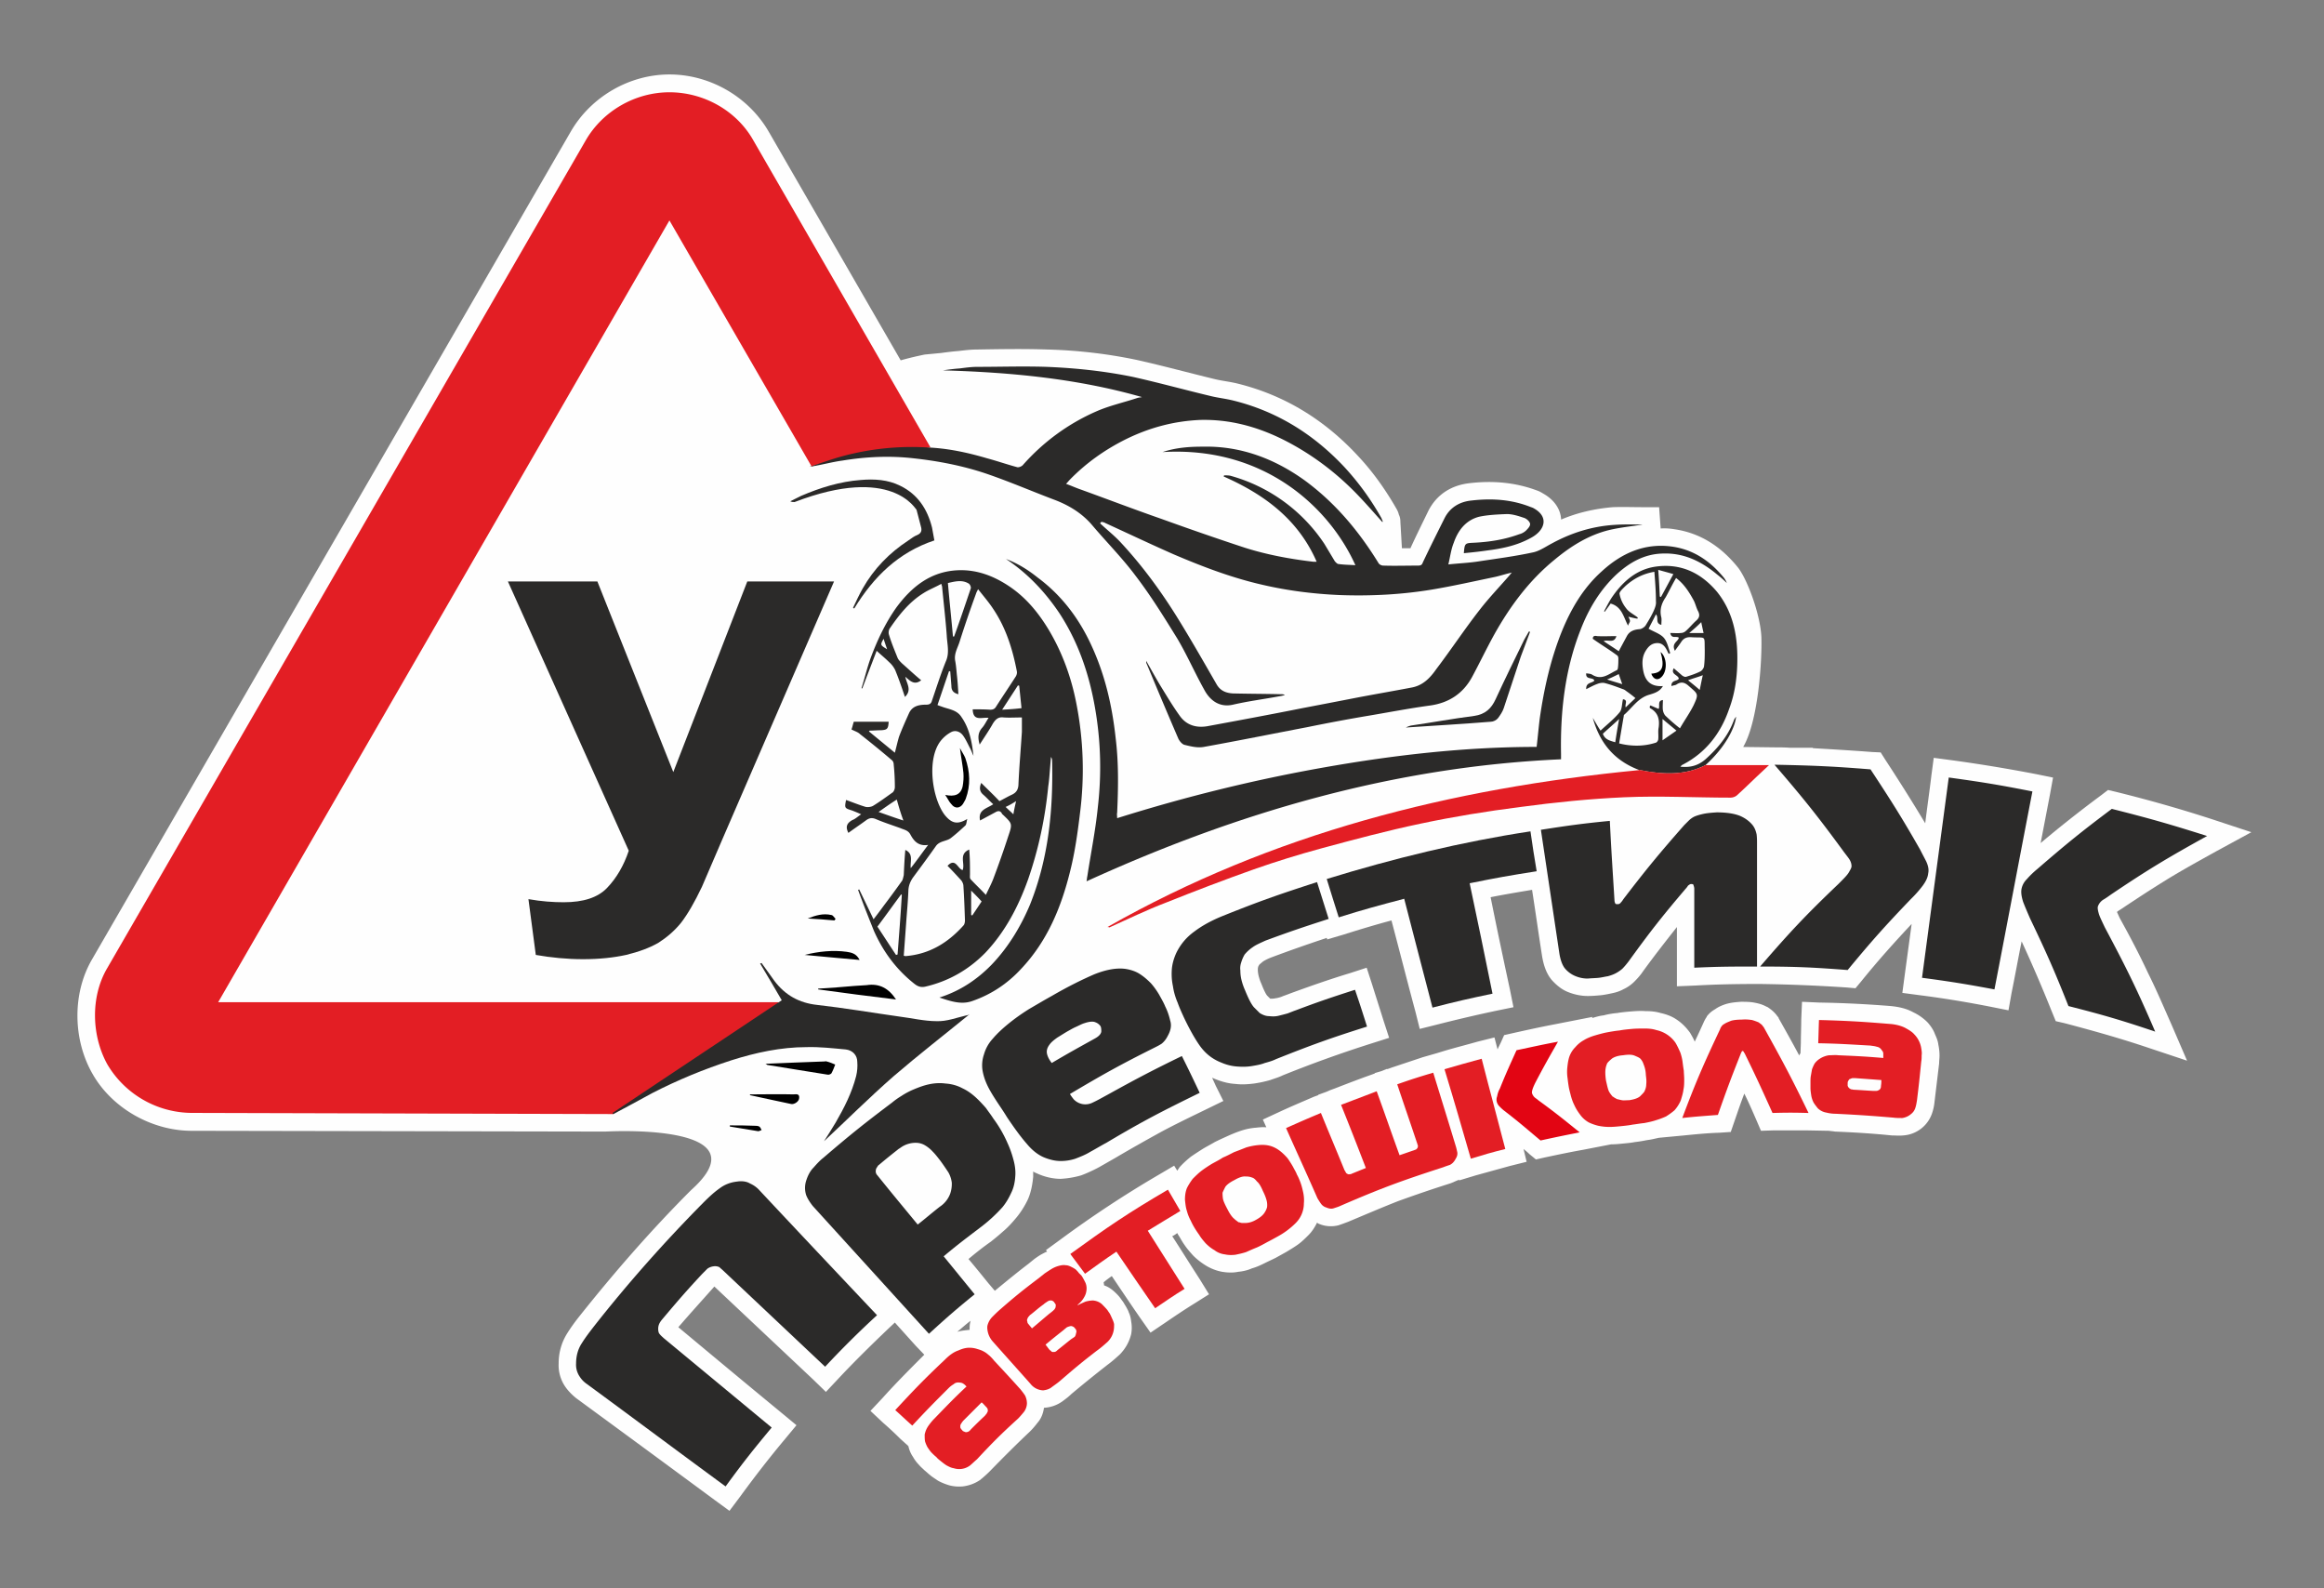 <svg xmlns="http://www.w3.org/2000/svg" width="60mm" height="41mm" viewBox="0 0 60 41" id="svg8"><rect x="0" y="0" width="60" height="41" fill="#808080" stroke="none"/><defs id="defs2"><style id="style4485">.fil0{fill:#fefefe}.fil2{fill:#2b2a29}.fil1{fill:#e31e24}.fil3{fill:#000}.fil4{fill:#2b2a29;fill-rule:nonzero}.fil5{fill:#e31e24}.fil5,.fil6{fill-rule:nonzero}.fil6{fill:#e20513}</style></defs><g id="layer1"><g id="layer1-7"><g id="g4628" clip-rule="evenodd" fill-rule="evenodd" image-rendering="optimizeQuality" shape-rendering="geometricPrecision" text-rendering="geometricPrecision"><g id="Слой_x0020_1"><path class="fil0" d="M26.953 36.34c-.02.14-.07.28-.17.39a2 2 0 0 1-.19.22c-.36.34-.7.68-1.04 1.03-.07.07-.15.14-.22.2h-.01v.01c-.14.1-.3.16-.47.18-.12.01-.24 0-.35-.03-.1-.03-.2-.07-.29-.12-.07-.05-.14-.09-.21-.15-.05-.04-.09-.08-.14-.12-.05-.05-.1-.09-.14-.14a.95.95 0 0 1-.15-.2.767.767 0 0 1-.12-.28c-.01 0-.01-.01-.01-.01l-.2-.18c-.14-.14-.29-.28-.44-.41l-.33-.31.31-.33c.35-.39.71-.75 1.08-1.12l-.22-.23-.54-.6-.15.14c-.45.43-.89.86-1.32 1.32l-.31.33-.33-.32-2.55-2.4c-.31.35-.62.69-.93 1.05.9.75 1.8 1.5 2.7 2.24l.35.29-.29.35c-.41.49-.79.98-1.17 1.5l-.27.36-.37-.27c-1.19-.88-2.39-1.76-3.59-2.64-.11-.09-.21-.19-.29-.31a.98.98 0 0 1-.16-.58c0-.28.07-.54.22-.78.1-.16.21-.31.33-.46.9-1.13 1.85-2.22 2.87-3.24 1.61-1.44-.91-1.57-2.22-1.51l-10.7-.02c-1.02-.01-2.04-.59-2.54-1.48-.5-.88-.52-2.06-.01-2.94L14.734 3.4c.52-.9 1.51-1.478 2.55-1.478 1.05 0 2.05.58 2.57 1.49l3.4 5.89s.23-.07.62-.15l.42-.04c.15-.02.3-.04.44-.05.17-.02.33-.04.5-.04.6-.01 1.2-.02 1.8 0 .78.02 1.56.11 2.32.27.67.15 1.33.33 1.99.49.2.05.41.07.61.12 1.21.3 2.23.93 3.08 1.84.4.42.74.9 1.03 1.41.02.04.04.08.05.13.03.06.04.12.04.18l.04.69h.22c.15-.33.31-.65.47-.98.22-.42.6-.65 1.06-.7.6-.07 1.18-.02 1.74.19.06.02.11.05.16.08.3.17.45.42.46.67.42-.18.87-.28 1.33-.32.26-.01.51 0 .78 0h.42l.04.55c.12-.01.24 0 .36.02.68.1 1.21.46 1.63.98.23.28.58 1.19.61 1.8.02.61-.08 2.18-.47 2.84l.82.01c.12 0 .25 0 .38.01h.61l-.02.01c.51.03 1.02.06 1.54.1l.22.01.12.19c.36.55.7 1.09 1.03 1.64.05-.41.11-.82.16-1.24l.06-.45.45.06c.74.1 1.46.22 2.19.36l.44.09-.08.44-.24 1.25c.51-.43 1.03-.84 1.57-1.24l.17-.13.21.05c.85.21 1.66.44 2.49.71l1 .33-.92.5c-.43.24-.87.48-1.29.74-.39.24-.77.49-1.16.75-.03.02-.07.04-.1.07.03.06.06.14.09.19.25.45.49.91.71 1.38.22.44.41.89.61 1.34l.4.928-.96-.32c-.74-.25-1.45-.45-2.21-.65l-.22-.05-.09-.22a37.7 37.7 0 0 0-.79-1.84c-.09.44-.17.89-.26 1.33l-.08.45-.45-.09c-.61-.12-1.21-.22-1.84-.3l-.45-.06.06-.45.18-1.33c-.45.48-.88.96-1.3 1.48l-.15.18-.23-.02c-.76-.05-1.48-.08-2.23-.09h-.09c-.53 0-1.05.01-1.58.04l-.48.02v-.47-1.06c-.3.38-.59.75-.88 1.15-.06.09-.14.18-.22.26a1 1 0 0 1-.29.2c-.09.05-.19.08-.29.1-.09.02-.19.04-.28.05-.11.01-.22.02-.34.02-.16 0-.32-.03-.48-.09-.17-.06-.31-.17-.44-.31-.15-.17-.22-.39-.26-.62-.09-.57-.17-1.15-.26-1.72-.36.06-.72.12-1.07.19.16.8.33 1.6.5 2.39l.09.45-.44.09c-.52.11-1.03.23-1.54.36l-.44.11-.11-.44c-.21-.78-.41-1.57-.62-2.36-.41.11-.81.23-1.22.36l-.44.13-.01-.04c-.48.16-.94.32-1.42.5-.08.03-.17.07-.24.12-.02.02-.06.05-.08.07-.01.02-.03.04-.03.06-.01.02-.01.05-.01.08 0 .05.01.1.02.15.02.07.04.14.07.2.03.08.1.25.15.31l.08.08h.01c.04 0 .08 0 .12-.01a.75.75 0 0 0 .16-.04c.07-.03.14-.05.21-.08.52-.19 1.03-.37 1.56-.53l.43-.14.14.43c.1.32.2.63.3.95l.14.43-.44.14c-.79.25-1.54.52-2.31.83-.1.05-.21.08-.32.12-.14.04-.28.07-.42.09-.16.02-.32.03-.48.01-.18-.01-.36-.06-.53-.13-.02-.01-.05-.02-.07-.03.03.07.06.13.09.2l.2.4-.41.2c-.41.2-.81.39-1.2.6-.4.22-.79.44-1.18.67l-.42.24c-.15.08-.3.15-.46.21-.17.05-.35.08-.53.09-.2 0-.41-.05-.59-.13-.04-.02-.08-.03-.12-.06v.14c-.02.21-.06.42-.15.61-.08.16-.18.32-.3.46-.1.12-.21.24-.33.34-.1.09-.21.18-.31.26-.2.14-.39.29-.58.45.17.2.34.41.51.62l.17.2c.28-.23.57-.47.86-.69l.16-.13c.07-.05.14-.1.22-.14.04-.02.07-.04.11-.05l-.03-.04.37-.27a28.276 28.276 0 0 1 2.55-1.68l.39-.23.08.13.06-.09c.09-.1.19-.19.29-.27.1-.07.21-.14.32-.21.1-.06.2-.11.3-.17.1-.05.21-.1.32-.15.11-.05.23-.1.35-.14.12-.04.25-.07.39-.08.09-.01.18-.02.27-.01l-.09-.2.41-.19c.3-.14.61-.27.91-.4l.11-.04v-.01l.22-.08.09-.04.11-.04c.31-.12.62-.24.93-.35l.11-.04v-.01l.17-.05.15-.06v.01l.11-.04.81-.27.35-.1.23-.07c.27-.08.55-.15.83-.23l.44-.11.08.31c.02-.05.05-.11.08-.17l.09-.2.22-.05c.36-.08.72-.16 1.09-.23l.97-.19-.01.03c.1-.03.2-.06.3-.07.11-.03.23-.05.35-.06.11-.02.23-.03.34-.04.13-.01.25-.02.38-.01.13 0 .27.01.4.05.14.03.28.08.4.16.14.09.26.21.36.35.04.07.09.15.12.23.08-.17.16-.34.24-.52.02-.04.04-.08.07-.12v-.01c.06-.08.13-.14.22-.19.08-.06.18-.1.27-.13.13-.04.26-.05.39-.06.13 0 .26 0 .39.03.1.02.19.05.28.1h.01c.09.06.17.12.24.21.01.01.02.03.03.04l.02.02.01.03c.18.32.36.64.53.96 0-.02.01-.03.02-.05.01 0 .01-.01.01-.01l.01-.27c0-.2.01-.4.01-.6l.02-.46.45.02c.62.01 1.22.04 1.84.09.2.02.4.06.58.16.13.06.26.15.37.26.08.09.15.19.19.3.04.09.08.18.09.28.02.09.03.19.03.28 0 .07-.01.13-.01.2l-.12 1c-.01.1-.03.19-.06.28a.847.847 0 0 1-.75.58c-.1.01-.2 0-.29 0-.49-.05-.97-.08-1.47-.1-.05-.01-.1-.01-.15-.02l-.54-.01h-.92l-.3.01-.12-.28c-.1-.23-.2-.46-.31-.68-.09.23-.17.47-.25.7l-.1.29-.3.02c-.31.01-.61.04-.91.07l-.64.06c-.1.02-.21.05-.31.06-.1.02-.21.04-.31.05-.1.02-.21.03-.32.04-.1.01-.2.02-.3.02l-.72.14c-.34.06-.67.13-1 .2l-.22.05-.17-.14c-.05-.05-.1-.09-.15-.13l.08.33-.44.11-.87.24-.43.13-.01-.02c-.02.02-.04.02-.06.03-.07.03-.13.06-.2.08-.44.14-.88.29-1.32.45-.43.17-.85.35-1.28.53-.08.03-.16.06-.25.09-.16.04-.33.03-.48-.03a.16.16 0 0 1-.07-.04c-.06.12-.13.23-.22.32s-.18.18-.28.25c-.1.07-.2.13-.3.19l-.27.15c-.1.05-.19.09-.29.14-.1.05-.21.1-.32.13-.11.05-.24.08-.36.09-.14.03-.28.02-.41 0-.16-.03-.31-.09-.45-.18-.11-.07-.21-.15-.3-.24-.08-.09-.16-.18-.22-.27-.05-.07-.09-.14-.13-.21-.02-.03-.04-.06-.06-.1-.04.03-.08.06-.13.08.24.37.47.74.71 1.11l.24.39-.38.24c-.26.16-.51.33-.76.5l-.37.25-.26-.37c-.25-.36-.49-.72-.74-1.09-.07.05-.14.1-.21.16 0 .02.01.05.01.08.09.03.17.08.24.14.08.07.15.14.21.23.03.04.06.08.08.12.04.06.07.12.1.18v.01c.04.08.06.16.07.25.02.11.02.22 0 .33-.05.2-.15.38-.3.53-.1.09-.2.18-.31.26-.32.25-.63.5-.94.76-.07.07-.14.12-.22.18a.9.9 0 0 1-.48.17zm-1.92-2.01c0-.07 0-.14.02-.21 0-.01 0-.02.01-.03-.12.09-.23.19-.35.29.1-.03.2-.04.3-.05h.02z" id="path4490" fill="#fefefe"/><g id="_717593808"><g id="g4496"><path class="fil1" d="M20.103 25.87H5.633l11.65-20.18 3.67 6.35c.95-.3 2.08-.3 3.07-.49l-4.57-7.92c-.43-.77-1.28-1.248-2.17-1.248-.88 0-1.72.48-2.16 1.24L2.763 25c-.43.74-.4 1.74.01 2.478a2.55 2.55 0 0 0 2.16 1.25l10.9.03c.78-.61 4.16-1.95 4.27-2.89z" id="path4492" fill="#e31e24"/><path class="fil2" d="M13.113 15.01h2.31l1.96 4.92 1.91-4.92h2.24l-2.89 6.67-.52 1.21c-.19.4-.37.71-.54.93-.17.21-.37.38-.59.52-.23.13-.5.23-.83.31-.32.07-.69.11-1.11.11-.41 0-.82-.04-1.22-.11l-.19-1.44c.34.06.64.08.91.08.51 0 .88-.12 1.12-.37.24-.25.43-.57.56-.96z" id="path4494" fill="#2b2a29"/></g><path class="fil2" d="M41.663 13.55c-.58.04-1.11.21-1.62.49-.15.08-.31.19-.47.22-.46.1-.93.16-1.39.23-.25.04-.51.05-.79.08.05-.21.07-.39.14-.56.11-.32.31-.58.65-.67.23-.05.48-.06.72-.07.15 0 .3.05.45.1.06.02.14.09.15.15.01.06-.06.13-.11.18a.4.4 0 0 1-.17.09c-.38.14-.77.2-1.17.22-.23.01-.24.01-.26.27.2-.02.4-.04.6-.07.4-.05.78-.13 1.14-.33.35-.19.46-.53.08-.75-.03-.02-.06-.03-.09-.04-.5-.2-1.01-.23-1.53-.17-.31.03-.56.18-.7.46-.19.38-.38.76-.56 1.14-.02.06-.05.08-.12.08-.3 0-.6.01-.9 0-.05 0-.1-.03-.12-.06-.51-.83-1.12-1.56-1.91-2.14-.78-.56-1.65-.89-2.62-.87-.34 0-.69.02-1.05.14 2.68-.16 4.34 1.49 4.98 2.92-.15-.01-.29-.01-.43-.03-.04 0-.07-.04-.1-.07l-.27-.45a4.28 4.28 0 0 0-2.43-1.76c-.05-.01-.11-.01-.16-.01 0 .01-.01.02-.01.03 1.04.46 1.92 1.1 2.4 2.2h-.09c-.6-.07-1.19-.18-1.76-.36-.73-.24-1.45-.49-2.17-.75-.69-.24-1.37-.5-2.06-.75-.12-.04-.25-.1-.39-.15.04-.04.07-.08.1-.11.42-.43.9-.77 1.44-1.04.61-.3 1.24-.47 1.92-.5.76-.02 1.46.17 2.13.5.76.38 1.43.89 2.01 1.51.19.2.38.42.57.63 0-.02.01-.03 0-.04-.01-.02-.02-.05-.03-.07-.27-.48-.59-.92-.96-1.32-.79-.84-1.73-1.43-2.86-1.71-.2-.05-.4-.07-.6-.12-.67-.16-1.32-.34-1.99-.49-.73-.15-1.48-.23-2.23-.26-.6-.02-1.19 0-1.79 0-.15 0-.3.02-.45.04-.15.01-.29.03-.44.05 1.74.05 3.46.21 5.14.69-.04.01-.07.01-.11.02-.36.12-.73.2-1.07.35-.73.32-1.37.79-1.9 1.39-.03.03-.1.06-.14.05-.26-.07-.52-.16-.78-.23-.51-.15-1.02-.26-1.55-.28a6.85 6.85 0 0 0-2.16.22c-.3.08-.59.19-.88.28.29-.04.56-.12.85-.16.61-.1 1.22-.13 1.84-.06.64.07 1.26.19 1.86.39.59.2 1.17.45 1.75.67.38.14.72.34.99.65.38.45.79.86 1.14 1.33.39.51.73 1.06 1.07 1.61.25.42.45.88.69 1.31.15.29.4.48.75.4.39-.09.78-.14 1.16-.21.06-.01.12-.02.18-.04-.04-.02-.07-.02-.1-.02-.41-.01-.82-.01-1.24-.02-.17-.01-.32-.06-.42-.23-.34-.59-.67-1.17-1.03-1.75-.43-.69-.91-1.34-1.46-1.93-.16-.17-.35-.32-.52-.48.01-.02.02-.03.04-.04.03.01.06.01.09.03.59.27 1.18.55 1.77.81.75.32 1.51.61 2.31.79.65.15 1.3.23 1.96.26.8.03 1.6-.01 2.39-.14.54-.09 1.07-.21 1.6-.32.15-.03.29-.08.47-.12-.04.04-.05.06-.06.07-.26.3-.53.58-.77.89-.39.5-.74 1.03-1.12 1.53-.16.23-.35.43-.65.48-.47.09-.94.17-1.41.26-.46.09-.93.18-1.4.27-.8.16-1.61.31-2.42.46-.3.06-.57-.01-.75-.27-.18-.25-.34-.52-.5-.78-.12-.2-.23-.4-.36-.63 0 .05 0 .06.01.07.27.65.54 1.29.82 1.94.03.06.1.15.17.16.16.04.33.08.49.05.89-.16 1.78-.34 2.67-.51.54-.11 1.07-.21 1.61-.3.53-.09 1.05-.19 1.57-.26.48-.07.84-.31 1.07-.73.2-.37.38-.75.58-1.11.41-.73.9-1.39 1.55-1.92.42-.35.88-.64 1.42-.77.3-.07.62-.1.86-.14-.2 0-.48-.01-.75.01z" id="path4498" fill="#2b2a29"/><path class="fil2" d="M23.363 17.99c-.08-.24-.16-.47-.25-.69a.652.652 0 0 0-.16-.21c-.09-.09-.2-.18-.32-.29-.13.34-.25.65-.37.97-.01 0-.02 0-.02-.01.08-.25.14-.51.23-.76.17-.46.38-.91.67-1.32.4-.54.89-.93 1.59-.96.49-.02.93.15 1.33.42.43.29.75.68 1.02 1.13.35.59.58 1.23.71 1.91.18.93.21 1.87.09 2.81-.06.5-.13 1-.25 1.48-.23.94-.59 1.82-1.27 2.54-.35.38-.77.66-1.26.83-.28.1-.55.01-.85-.09.54-.17.98-.47 1.35-.85.43-.45.75-.98.99-1.55.48-1.2.6-2.45.57-3.72a.16.16 0 0 0-.03-.09l-.03.37c-.01.13-.02.26-.04.39-.08.82-.25 1.62-.52 2.4-.25.7-.59 1.35-1.1 1.89-.43.44-.95.74-1.56.88-.1.02-.18 0-.27-.07-.47-.37-.81-.83-1.05-1.37-.14-.35-.28-.7-.41-1.06.01 0 .02-.01.03-.01l.37.77c.1-.13.19-.25.27-.36.16-.21.32-.43.47-.64.02-.04.03-.1.04-.14.01-.22.02-.43.04-.65.22.1.12.3.14.47.16-.2.29-.39.45-.6-.25.04-.37-.1-.46-.27-.06-.11-.16-.12-.25-.16-.22-.08-.44-.15-.65-.24-.1-.04-.17-.02-.25.04-.15.11-.3.21-.45.32-.08-.16-.04-.25.1-.33.08-.03.14-.09.23-.15a4.18 4.18 0 0 0-.24-.1c-.19-.06-.19-.06-.15-.27.17.06.34.13.51.18.06.01.14 0 .19-.03.18-.11.34-.23.51-.35a.21.21 0 0 0 .05-.13c0-.2-.01-.39-.03-.59 0-.04-.02-.09-.05-.11-.27-.23-.54-.45-.82-.67-.05-.05-.12-.07-.22-.12.02-.05.04-.14.06-.2h.9c-.01.19-.04.21-.2.22-.1 0-.19.01-.29.01l-.02.02.67.55c.04-.15.07-.29.11-.42.08-.21.17-.41.26-.61.09-.18.26-.21.44-.21.09 0 .13-.03.15-.11.12-.35.23-.7.37-1.04.08-.21.02-.42.01-.63-.03-.42-.08-.84-.12-1.26 0-.02-.01-.03-.02-.08-.16.09-.32.15-.46.24-.37.23-.63.56-.87.91-.03.04-.04.12-.02.17.06.2.14.39.22.59.02.05.07.1.11.14.17.15.33.3.5.44-.18.14-.29.01-.41-.09.03.17.18.34-.01.52zm1.61 3.15c-.02.07-.02.14-.05.17-.12.11-.24.22-.37.32-.11.09-.29.07-.39.21-.19.27-.39.54-.59.81-.07.1-.11.2-.12.32-.01.29-.04.59-.06.88l-.06.82c.03.01.04.01.05.01.62-.05 1.1-.35 1.5-.8.02-.03.03-.08.03-.12-.01-.3-.02-.59-.04-.89 0-.05-.03-.12-.07-.16-.11-.12-.22-.24-.34-.36.21-.22.26.08.39.11.07-.17-.11-.41.17-.53.02.22.02.43.02.64 0 .05-.01.1.02.13.12.13.25.25.39.4.07-.15.14-.28.19-.41.14-.37.27-.74.39-1.11.11-.32.1-.32-.14-.55-.01-.01-.03-.02-.03-.04-.05-.07-.1-.06-.17-.02l-.39.21c-.06-.28.18-.31.34-.42-.09-.08-.17-.17-.25-.24-.11-.09-.11-.19-.06-.31.16.16.32.31.47.47.12-.06.22-.12.33-.17.1-.05.15-.12.16-.24.02-.46.06-.92.09-1.38v-.37c-.17 0-.32.01-.47 0-.14-.02-.21.05-.28.16-.1.18-.22.35-.34.54-.05-.17-.05-.31.07-.44.06-.07.1-.16.16-.25-.18-.02-.4.1-.41-.22.15 0 .3 0 .45.01.08 0 .12-.02.16-.09.16-.25.33-.5.49-.75.03-.04.05-.1.04-.15-.11-.57-.28-1.12-.61-1.61-.11-.17-.25-.33-.39-.51-.04.07-.05.1-.06.13-.15.41-.29.82-.42 1.23-.05.16-.15.31-.11.5.02.11.03.23.04.34.02.17.03.33.04.51-.12-.03-.18-.09-.18-.21l-.03-.38c-.01 0-.02 0-.03-.01-.1.29-.2.59-.3.88.05.02.08.03.11.04.18.07.39.08.51.27.21.3.27.65.31 1-.03-.06-.05-.12-.08-.18-.06-.11-.11-.23-.18-.33-.08-.12-.21-.16-.32-.1a.87.87 0 0 0-.3.27c-.33.5-.17 1.47.14 1.87.18.22.33.25.58.1zm-2.32 2.78c.16.24.32.49.48.73.01 0 .03-.01.04-.01.04-.52.08-1.03.11-1.54-.01-.01-.01-.01-.02-.01-.2.27-.4.55-.61.83zm1.95-7.49h.03c.15-.41.29-.83.43-1.24.01-.04-.02-.11-.06-.13-.17-.1-.35-.05-.53-.01.04.47.09.93.13 1.38zm1.27 1.89c.19-.01.34-.02.5-.04l-.06-.58c-.01 0-.02 0-.03-.01l-.41.63zm-3.19 2.64c.23.08.42.15.64.22-.07-.19-.12-.36-.17-.54-.16.1-.3.2-.47.32zm2.39 2.03v.63c.01 0 .02.01.03.01l.24-.36c-.09-.1-.18-.19-.27-.28zm1.09-1.97c.02-.12.04-.21.07-.34-.11.07-.18.11-.27.15.07.07.13.12.2.19zm-3.35-4.53c-.09.16-.09.16.09.27-.03-.09-.06-.17-.09-.27z" id="path4500" fill="#2b2a29"/><path class="fil2" d="M44.032 19.75c-.04 0 .04 0 0 0 .51-.46.76-.96.79-1.25-.03.04-.05.07-.06.1-.15.4-.41.71-.72.99-.19.17-.4.23-.66.2l.04-.04c.61-.31 1-.81 1.22-1.45.14-.37.2-.77.21-1.16.02-.68-.09-1.32-.52-1.86-.42-.5-.95-.75-1.61-.65-.5.08-.85.41-1.12.81-.07.11-.13.23-.19.34.01 0 .01.01.02.01.05-.07.11-.15.15-.21.29.08.33.34.45.57.02-.06.05-.09.05-.12 0-.04-.03-.08-.04-.11.08.02.16.04.23.05.01-.01.01-.02.01-.03-.1-.08-.23-.14-.3-.24a.837.837 0 0 1-.17-.37c-.01-.05.09-.14.15-.2.21-.19.45-.32.75-.37.02.26.04.51.04.76.01.08-.02.16-.05.23-.06.14-.14.27-.22.4-.03.04-.09.08-.14.09-.15.01-.27.05-.34.18l-.21.39c-.13-.09-.26-.17-.39-.26.11-.05.27.07.33-.13-.18 0-.34.01-.5 0-.09-.02-.11.02-.11.07.21.15.43.28.63.43.02.01.03.05.03.08 0 .07 0 .15-.01.23 0 .02-.01.06-.03.07-.2.09-.38.27-.63.12-.04-.03-.1-.03-.16-.04-.02.18.18.09.21.19-.06.07-.22.04-.21.22.12-.06.21-.11.3-.14.05-.02.12-.03.17-.02.16.04.32.1.48.16.04.01.07.04.1.06.07.05.15.11.22.17-.07.07-.16.15-.25.24-.03-.08.07-.19-.07-.21-.03.11-.02.26-.09.34-.14.17-.32.31-.49.47-.08-.12-.14-.23-.2-.33.17.62.53 1.09 1.18 1.34.63.13 1.2.15 1.73-.12zm-2.54-2.21c.12-.05.2-.09.3-.14.03.09.06.17.09.26-.13-.04-.24-.07-.39-.12zm2.39.27c-.1-.09-.19-.16-.3-.25.13-.05.25-.08.38-.13-.03.13-.05.24-.08.38zm.1-1.47h-.37c.12-.1.21-.18.31-.28.02.1.04.19.06.28zm-.78-1.52c-.12.22-.22.41-.32.59-.01 0-.02-.01-.03-.01-.01-.21-.02-.43-.04-.69.14.04.26.07.39.11zm-1.82 4.12c.13-.12.27-.24.42-.38-.04.22-.07.4-.1.6-.14-.04-.27-.07-.32-.22zm1.44-.64l-.21-.09c-.01.01-.02.02-.02.04 0 .01 0 .02.01.03.2.11.25.28.22.5-.02.1 0 .2-.01.3 0 .03-.03.08-.06.09-.31.1-.63.1-.95.02.04-.24.08-.48.12-.71 0-.01 0-.02.01-.03.21-.18.36-.44.66-.52.13-.04.26-.08.34-.22-.3.02-.46-.12-.51-.41-.03-.17-.03-.34.06-.49.07-.12.16-.21.31-.21.14 0 .21.11.26.22l.03.06c.01-.01.03-.02.04-.02-.05-.14-.08-.3-.17-.4-.09-.1-.25-.15-.39-.23.05-.1.12-.23.19-.37.08.08-.03.23.14.27 0-.07.01-.13 0-.19-.05-.19 0-.36.11-.52.09-.16.17-.33.27-.5.2.15.33.35.45.57.05.09.07.2.12.29.05.1.03.17-.05.24-.09.08-.17.18-.26.26-.04.04-.09.06-.14.06-.08.01-.17 0-.27 0 .03.16.15.07.22.12-.01.1-.2.14-.1.34.06-.09.12-.16.17-.24.07-.1.16-.12.27-.11.37.02.32-.06.33.33 0 .14 0 .28-.02.43-.01.04-.05.1-.09.12-.12.06-.24.1-.37.14-.03.01-.07-.01-.1-.03l-.22-.19c-.09.16.12.17.13.27-.04.07-.2.03-.19.19.05-.02.1-.02.13-.04.12-.08.21-.06.32.04.24.21.26.2.12.5-.1.2-.23.38-.35.59a4.51 4.51 0 0 1-.38-.33.3.3 0 0 1-.06-.14c-.01-.08 0-.17 0-.26-.15.02-.07.15-.11.23zm.1.26c.13.11.23.19.36.3l-.36.25v-.55z" id="path4502" fill="#2b2a29"/><path class="fil1" d="M44.032 19.75c-.53.27-1.1.25-1.73.12.01 0 .01 0 .01.01-4.85.47-9.46 1.63-13.72 4.05.04 0 .05.01.05.01.49-.22.96-.45 1.46-.64.75-.3 1.51-.59 2.27-.86.57-.2 1.15-.38 1.74-.54.85-.23 1.71-.46 2.57-.64.85-.18 1.71-.32 2.58-.43.89-.12 1.78-.21 2.68-.25.91-.04 1.83.01 2.74.01.05 0 .11-.02.15-.05.18-.16.35-.33.52-.49.1-.09.2-.19.32-.3h-1.64z" id="path4504" fill="#e31e24"/><path class="fil2" d="M44.332 14.83c.09.07.17.14.25.22a.54.54 0 0 0-.07-.13c-.35-.43-.78-.73-1.34-.81-.71-.1-1.31.17-1.82.64-.47.42-.79.96-1.03 1.55-.29.72-.46 1.48-.57 2.25-.03.24-.05.48-.08.73-1.85 0-3.68.21-5.49.53-1.81.32-3.59.76-5.34 1.31 0-.06-.01-.1 0-.14.03-.65.04-1.3-.04-1.94-.09-.82-.27-1.61-.62-2.37-.32-.7-.77-1.3-1.39-1.76-.25-.2-.52-.37-.82-.48.56.37 1.01.85 1.38 1.4.49.75.77 1.58.92 2.45.15.86.17 1.72.07 2.57-.06.59-.18 1.18-.27 1.77-.01.04-.01.08-.02.13 3.9-1.78 7.94-2.96 12.25-3.15v-.14c-.02-1.09.1-2.17.5-3.19.21-.55.51-1.05.94-1.45.33-.3.7-.51 1.15-.53.56-.03 1.02.19 1.44.54z" id="path4506" fill="#2b2a29"/><path class="fil2" d="M15.813 28.73c1.46-.97 2.91-1.94 4.37-2.91-.17-.29-.36-.62-.56-.95.02 0 .03-.01.04-.01.11.15.22.31.33.46.28.37.64.57 1.1.62.71.08 1.41.2 2.12.3.32.04.65.12.97.12.26.01.51-.09.77-.15.03 0 .06-.02.08-.03-.65.53-1.32 1.05-1.96 1.6-.63.55-1.23 1.15-1.8 1.68.08-.12.19-.3.3-.48.22-.38.42-.77.53-1.2.03-.12.04-.25.03-.37 0-.17-.12-.3-.3-.32-.33-.03-.67-.07-1.01-.06-.66 0-1.31.14-1.94.34-.71.23-1.39.51-2.05.85-.33.18-.66.36-1 .54-.01-.01-.01-.02-.02-.03z" id="path4508" fill="#2b2a29"/><path class="fil2" d="M24.123 13.95c-.93.31-1.57.94-2.07 1.76-.01-.01-.02-.02-.03-.02.08-.17.16-.34.25-.5.29-.51.69-.92 1.18-1.24.07-.05.15-.11.23-.14.09-.04.12-.1.1-.19l-.12-.46c-.02 0-.62-1.17-3.15-.2-.04 0-.07 0-.11-.02.09-.04.19-.1.28-.14.49-.21 1-.37 1.54-.41.35-.03.7-.01 1.02.15.45.22.7.6.82 1.08l.06.33z" id="path4510" fill="#2b2a29"/><path class="fil2" d="M39.503 16.31c-.08.22-.16.43-.24.64-.15.44-.29.89-.44 1.33-.03.09-.09.18-.15.26-.04.05-.12.09-.18.09-.73.06-1.46.1-2.2.15.04-.02.09-.04.13-.05.55-.08 1.09-.18 1.64-.25.28-.04.44-.19.55-.43.24-.52.49-1.03.74-1.54l.12-.21c.01 0 .02.01.03.01z" id="path4512" fill="#2b2a29"/><path class="fil3" d="M23.133 25.8c-.68-.08-1.35-.17-2.01-.26v-.02c.31-.02.63-.04.94-.07.11-.01.21-.01.31-.02.33-.05.57.08.76.37z" id="path4514"/><path class="fil3" d="M19.763 27.46l.72-.03.8-.03c.02 0 .05-.01.06 0 .08.02.15.05.22.08-.03.08-.06.16-.1.23-.02.02-.07.04-.1.03-.52-.08-1.04-.17-1.55-.25-.01 0-.02-.02-.05-.03z" id="path4516"/><path class="fil3" d="M19.363 28.25c.37 0 .75-.01 1.12 0 .06 0 .16-.03.15.09 0 .09-.12.17-.2.16-.36-.08-.72-.15-1.07-.23v-.02z" id="path4518"/><path class="fil3" d="M20.773 24.65c.36-.09.73-.13 1.09-.08.13.02.25.05.33.21-.49-.04-.96-.09-1.42-.13z" id="path4520"/><path class="fil3" d="M21.543 23.76c-.23-.02-.46-.04-.69-.05.2-.08.4-.14.61-.09.04 0 .07.06.11.1-.01.01-.02.03-.03.04z" id="path4522"/><path class="fil3" d="M18.843 29.05c.21 0 .42 0 .64.01.04 0 .08 0 .12.02.03.02.04.06.06.09-.03.01-.06.03-.09.03-.25-.04-.49-.08-.73-.12v-.03z" id="path4524"/><path class="fil3" d="M24.783 19.31c.05.1.11.18.14.26.12.35.14.7.01 1.05-.02.05-.05.09-.07.13-.08.12-.21.13-.3.01-.06-.06-.09-.14-.16-.24.24.05.4 0 .45-.22.02-.11.03-.23.02-.35-.02-.2-.06-.4-.09-.64z" id="path4526"/><path class="fil3" d="M42.632 17.39c.29-.02.35-.17.24-.56.17.14.18.5.02.65-.1.1-.21.05-.26-.09z" id="path4528"/><g id="g4546"><g id="g4544" fill="#2b2a29" fill-rule="nonzero"><path class="fil4" d="M17.153 33.99c-.04.05-.08.09-.11.14a.31.31 0 0 0-.05.17c0 .06.01.11.04.14.03.04.07.07.1.1l2.79 2.31c-.49.59-.73.89-1.19 1.52-1.2-.88-2.39-1.77-3.59-2.65a.656.656 0 0 1-.18-.19.54.54 0 0 1-.09-.33c0-.2.05-.38.15-.53.1-.16.21-.3.31-.43.88-1.12 1.83-2.19 2.83-3.2.14-.14.28-.27.41-.36.13-.1.28-.16.46-.18.13-.02.25 0 .33.05.09.04.16.09.22.15 1.02 1.09 2.04 2.17 3.06 3.25a24 24 0 0 0-1.34 1.33l-2.63-2.48c-.03-.03-.07-.06-.1-.09a.26.26 0 0 0-.16-.02.34.34 0 0 0-.15.06l-.13.13c-.4.43-.6.66-.98 1.11z" id="path4530"/><path class="fil4" d="M25.163 33.41c-.48.39-.72.6-1.18 1.02l-3-3.3c-.07-.09-.13-.18-.17-.28a.613.613 0 0 1 .01-.4c.04-.12.1-.23.18-.31.08-.09.16-.18.25-.25.7-.6 1.05-.88 1.78-1.43.06-.05.14-.11.24-.17.09-.06.2-.12.32-.17.12-.05.25-.1.39-.13s.28-.04.43-.02c.15.01.3.05.43.12.13.06.24.14.34.23.1.09.19.19.27.28.07.1.14.19.19.27a3.2 3.2 0 0 1 .37.64c.06.13.11.27.15.42.04.14.06.29.05.42-.01.17-.04.31-.11.45-.06.13-.13.25-.22.36a3.964 3.964 0 0 1-.58.53c-.38.29-.57.43-.94.74.32.39.48.59.8.98zm-.9-2.26a.69.69 0 0 0 .27-.34.78.78 0 0 0 .04-.28.718.718 0 0 0-.09-.27c-.06-.09-.12-.18-.2-.29-.07-.09-.13-.17-.2-.24a.87.87 0 0 0-.21-.17.456.456 0 0 0-.22-.06.665.665 0 0 0-.38.11c-.04.03-.08.05-.1.07-.19.15-.29.23-.48.39-.02.01-.03.03-.05.06-.02.03-.03.05-.03.07-.01.05 0 .1.04.14.41.51.62.76 1.04 1.27.23-.18.34-.28.57-.46z" id="path4532"/><path class="fil4" d="M28.563 29.5c-.15.08-.28.16-.41.23-.13.08-.26.13-.39.18-.12.04-.25.06-.38.06s-.27-.03-.42-.09c-.15-.06-.31-.18-.45-.35-.15-.17-.32-.4-.52-.7-.09-.15-.19-.29-.28-.43-.09-.14-.17-.27-.23-.4s-.1-.26-.12-.39a.87.87 0 0 1 .04-.39c.04-.14.11-.28.23-.41.11-.13.25-.26.41-.39.16-.13.33-.25.52-.37.19-.11.39-.23.59-.34.43-.25.8-.43 1.1-.56.3-.12.57-.17.8-.14.13.02.26.06.37.13.11.07.2.15.29.24.08.09.15.19.21.29.06.11.12.21.16.31.06.12.1.24.13.37.04.13.01.26-.07.4-.04.08-.09.14-.15.19-.06.04-.12.07-.2.11-.88.44-1.31.68-2.17 1.19.03.05.06.09.1.14a.414.414 0 0 0 .49.08c.13-.06.25-.13.38-.2.76-.42 1.14-.62 1.92-1 .19.38.28.57.46.95-.98.48-1.47.73-2.41 1.29zm-.3-2.69c.11-.06.16-.12.17-.18 0-.05 0-.1-.02-.14a.268.268 0 0 0-.13-.1c-.06-.03-.16-.02-.28.02-.07.02-.14.06-.23.1-.09.04-.15.08-.19.1-.09.05-.18.11-.28.17-.1.07-.17.13-.21.19-.06.08-.08.16-.06.24.02.08.06.15.12.23.44-.26.66-.38 1.11-.63z" id="path4534"/><path class="fil4" d="M32.943 27.34c-.08.04-.18.07-.29.1-.1.04-.22.06-.34.08-.12.02-.25.02-.38.01s-.26-.04-.4-.1c-.23-.09-.41-.23-.56-.44-.14-.2-.27-.44-.4-.71-.06-.13-.12-.26-.17-.4-.06-.14-.1-.28-.12-.42-.03-.14-.04-.28-.03-.43.01-.14.05-.29.12-.44.11-.22.26-.4.47-.55.2-.15.44-.28.71-.39.97-.39 1.46-.56 2.45-.88l.3.95c-.65.21-.98.32-1.63.56-.13.06-.25.11-.33.17-.09.06-.16.13-.21.19a.95.95 0 0 0-.09.21c-.02.06-.03.13-.02.2 0 .09.01.17.03.25.02.08.05.17.09.26.09.22.16.36.23.44l.15.15c.08.05.16.08.24.08.09.01.17.01.25-.01.08-.02.16-.04.23-.06.08-.03.15-.06.21-.08.61-.23.91-.33 1.53-.53.13.38.19.57.31.95-.95.3-1.42.47-2.35.84z" id="path4536"/><path class="fil4" d="M36.983 26.01c-.29-1.12-.44-1.68-.73-2.81-.68.18-1.02.27-1.69.48-.12-.39-.19-.59-.31-.99 1.72-.53 3.48-.96 5.26-1.23.06.41.09.62.16 1.03-.7.11-1.04.17-1.73.31.24 1.14.36 1.71.59 2.85-.62.13-.93.2-1.55.36z" id="path4538"/><path class="fil4" d="M43.742 24.98v-2.04c0-.03-.01-.06-.02-.09 0-.02-.02-.03-.06-.03-.03 0-.05.02-.08.04a.55.55 0 0 1-.07.09c-.62.73-.91 1.1-1.46 1.86-.06.08-.12.15-.17.2a.94.94 0 0 1-.18.12c-.06.03-.12.05-.19.07-.07.01-.15.03-.23.04-.09.01-.19.01-.29.02-.11 0-.21-.02-.31-.06-.1-.04-.19-.1-.27-.19-.07-.08-.12-.21-.15-.38l-.48-3.21c.71-.11 1.06-.16 1.78-.23.04.82.07 1.23.12 2.05 0 .03.01.06.02.08.01.02.03.02.07.02.03 0 .06-.02.08-.05.03-.03.04-.05.06-.08.59-.77.91-1.16 1.57-1.91l.11-.11c.04-.04.09-.08.15-.11.07-.03.14-.05.23-.07.09-.02.2-.03.35-.04.25 0 .45.03.6.09.14.06.24.14.31.22.07.08.1.17.12.26.01.09.01.16.01.21v3.2c-.65 0-.97 0-1.62.03z" id="path4540"/><path class="fil4" d="M47.462 22.82c.14-.14.23-.23.27-.3.04-.07.07-.12.07-.16 0-.06-.02-.13-.07-.2s-.1-.13-.15-.2c-.66-.9-1.02-1.35-1.77-2.22.99.02 1.49.04 2.48.12.54.82.8 1.23 1.28 2.07.05.1.11.21.16.31.05.11.07.21.05.3-.01.11-.06.21-.14.32a3 3 0 0 1-.31.35c-.68.71-1.01 1.08-1.63 1.83-.91-.07-1.36-.09-2.26-.09.76-.88 1.16-1.31 2.02-2.13zm2.85-2.75c.87.12 1.3.19 2.16.36-.33 1.7-.65 3.41-.98 5.11-.75-.14-1.12-.2-1.87-.3l.69-5.17zm3.09 5.9c-.36-.91-.56-1.36-.99-2.26-.07-.16-.13-.3-.18-.43-.04-.13-.06-.24-.04-.34.02-.09.06-.17.14-.25.07-.08.16-.17.27-.26.74-.64 1.12-.95 1.92-1.55.99.25 1.48.39 2.46.7-1.03.57-1.53.87-2.48 1.51-.07.05-.14.1-.21.14a.34.34 0 0 0-.13.17c-.01.04 0 .1.02.17.02.08.08.2.16.37.57 1.07.83 1.6 1.3 2.69-.89-.3-1.34-.43-2.24-.66z" id="path4542"/></g></g><g id="g4572"><g id="g4570"><g id="g4568" fill-rule="nonzero"><path class="fil5" d="M49.602 27.06c.01.06.02.12.01.18 0 .06 0 .11-.01.16-.04.4-.06.6-.11 1-.01.06-.02.13-.04.19-.02.07-.06.13-.13.18-.06.05-.14.08-.21.09-.08 0-.16 0-.23-.01-.6-.05-.89-.07-1.49-.1-.08 0-.16-.01-.24-.03a.42.42 0 0 1-.22-.11c-.04-.05-.08-.1-.11-.15a.636.636 0 0 1-.06-.18c-.01-.07-.02-.13-.02-.19v-.16c0-.05 0-.11.01-.16l.03-.17c.02-.05.04-.1.07-.15a.49.49 0 0 1 .13-.12.59.59 0 0 1 .24-.09c.08 0 .16-.01.24 0 .46.02.69.03 1.16.07v-.04-.07c0-.03-.01-.06-.04-.09a.176.176 0 0 0-.13-.09c-.06-.02-.11-.02-.16-.03-.54-.03-.81-.05-1.35-.06.01-.24.01-.36.02-.6.72.02 1.08.04 1.81.1.17.01.31.05.41.1.11.06.19.11.24.17a.657.657 0 0 1 .18.36zm-1.04.97c.01-.06.01-.09.01-.15l-.68-.05h-.07c-.03.01-.05.02-.08.03-.01.02-.02.03-.03.05-.01.02-.01.04-.01.07v.05c.01.02.02.04.03.05.02.02.04.03.06.04.03 0 .05.01.07.01.2.01.3.02.5.03h.08c.02 0 .05-.01.06-.02.03-.01.04-.03.05-.05.01-.02.01-.04.01-.06z" id="path4548" fill="#e31e24"/><path class="fil5" d="M46.692 28.73c-.38-.01-.56-.01-.93 0-.28-.62-.42-.93-.72-1.54 0 0-.01-.01-.02-.03-.01-.02-.02-.03-.03-.03-.01 0-.03.01-.03.03-.01.02-.02.03-.02.04-.25.63-.37.95-.59 1.58-.37.03-.56.04-.92.08.35-.93.55-1.39.98-2.3 0-.01.01-.03.03-.06a.19.19 0 0 1 .08-.07c.04-.03.1-.05.17-.08.07-.02.16-.03.27-.03.11-.01.2 0 .27.01.07.02.12.04.17.06.04.03.07.05.09.07.02.03.03.04.04.05.49.88.73 1.33 1.16 2.22z" id="path4550" fill="#e31e24"/><path class="fil5" d="M43.482 27.86c0 .09 0 .18-.02.27-.01.09-.04.18-.07.28-.04.09-.09.17-.16.25-.07.06-.14.11-.22.16-.09.04-.17.07-.27.1-.09.03-.19.05-.29.07-.11.01-.21.03-.3.04-.1.02-.2.03-.3.04-.1.01-.2.02-.3.02-.1 0-.19-.01-.29-.03-.08-.02-.17-.05-.25-.09a.703.703 0 0 1-.22-.2c-.06-.08-.11-.16-.15-.25-.04-.08-.07-.17-.09-.25-.02-.08-.04-.15-.05-.21-.01-.06-.02-.13-.03-.22a1.11 1.11 0 0 1-.01-.26c.01-.1.02-.19.05-.29.03-.09.08-.18.16-.26.06-.07.13-.13.22-.18.08-.05.18-.09.28-.12.1-.03.21-.06.31-.08.11-.02.22-.04.33-.05.1-.02.21-.03.32-.04.11-.01.22-.01.33-.01.11 0 .21.01.3.04a.808.808 0 0 1 .49.32c.05.08.09.17.13.26.03.09.05.17.06.26.01.08.02.15.03.21 0 .06.01.14.01.22zm-.98.13c.01-.08 0-.16-.01-.24a.783.783 0 0 0-.06-.28.37.37 0 0 0-.08-.14c-.03-.03-.08-.05-.15-.08-.07-.03-.17-.03-.3-.01-.14.01-.24.05-.29.09-.06.05-.1.09-.12.12-.01.03-.03.07-.04.14-.01.06-.01.16.01.3.03.13.05.23.08.29.03.05.06.09.08.11 0 .01.02.02.04.03.02.02.05.03.08.05.04.01.08.02.13.03.05.01.12 0 .19 0 .13-.02.22-.05.28-.1.05-.05.09-.09.11-.12.03-.06.05-.12.05-.19z" id="path4552" fill="#e31e24"/><path class="fil6" d="M40.783 29.23c-.4.08-.6.12-1.01.21-.37-.31-.55-.47-.94-.77a.996.996 0 0 1-.11-.1.258.258 0 0 1-.08-.13.23.23 0 0 1 .01-.14.6.6 0 0 1 .07-.2c.16-.4.25-.59.43-.99.43-.09.64-.14 1.07-.22-.24.42-.36.63-.58 1.05-.07.14-.1.23-.09.28.01.03.03.07.06.1s.07.05.1.08c.44.32.65.49 1.07.83z" id="path4554" fill="#e20513"/><path class="fil5" d="M38.253 27.33c.24.94.37 1.4.61 2.33-.36.09-.53.14-.89.25-.27-.93-.4-1.39-.68-2.31.39-.11.58-.17.96-.27z" id="path4556" fill="#e31e24"/><path class="fil5" d="M37.623 29.74c.01.05 0 .11-.04.17-.04.08-.09.13-.15.16-.06.02-.12.04-.17.06-1.08.35-1.6.54-2.64.99-.06.03-.13.05-.19.07-.06.02-.12.01-.19-.02a.255.255 0 0 1-.14-.1c-.03-.04-.06-.09-.09-.14-.32-.73-.49-1.09-.81-1.81.36-.16.54-.24.9-.39.24.59.37.89.61 1.48.01.01.02.03.03.05.01.02.02.03.04.04.02.01.04.02.06.01.02 0 .04 0 .05-.01l.37-.15c-.25-.65-.38-.98-.64-1.63l.92-.35c.24.66.35.99.59 1.65.15-.05.23-.08.38-.13.02-.01.03-.01.05-.02.01-.01.03-.03.04-.05 0-.02.01-.04 0-.06-.01-.02-.01-.04-.02-.06-.2-.6-.31-.91-.51-1.51.37-.13.56-.19.93-.3.23.75.35 1.13.58 1.89.02.06.03.12.04.16z" id="path4558" fill="#e31e24"/><path class="fil5" d="M33.643 30.77c.02.09.03.19.02.29a.717.717 0 0 1-.21.51 2 2 0 0 1-.47.35c-.09.05-.18.1-.26.14-.09.05-.18.1-.27.14-.1.04-.19.08-.28.12-.09.03-.18.05-.28.07-.09.01-.18.01-.27-.01a.536.536 0 0 1-.27-.11c-.09-.05-.16-.11-.23-.18-.06-.07-.12-.14-.16-.21-.05-.07-.09-.13-.12-.18-.03-.05-.07-.12-.1-.19a1.09 1.09 0 0 1-.1-.25c-.03-.09-.04-.19-.05-.29 0-.1.01-.2.05-.3.04-.08.09-.16.15-.24.07-.07.14-.14.23-.21.08-.06.17-.12.27-.18.09-.05.19-.1.28-.16.1-.04.19-.09.29-.14.11-.04.21-.08.31-.12.1-.03.2-.05.3-.06.09-.01.19-.01.28.01.1.02.2.07.28.13.08.06.15.13.21.2.05.07.1.15.14.22.04.08.08.14.1.2.03.05.06.12.09.2.03.08.05.16.07.25zm-.93.39a.47.47 0 0 0-.02-.2c-.02-.07-.05-.14-.09-.22-.05-.12-.1-.2-.15-.24-.04-.05-.08-.09-.12-.1a.398.398 0 0 0-.17-.03c-.07-.01-.17.02-.29.09-.12.06-.2.12-.24.18-.03.06-.06.12-.07.15 0 .03 0 .08.01.15.01.06.05.15.12.28.06.12.12.2.17.24.04.04.09.07.11.09.01 0 .02 0 .05.01.02.01.05.01.09.01.04 0 .08 0 .13-.01s.11-.03.18-.07c.11-.06.18-.12.22-.18.04-.06.06-.11.07-.15z" id="path4560" fill="#e31e24"/><path class="fil5" d="M30.153 30.71c.13.22.19.33.32.55-.33.2-.5.3-.84.51l.95 1.5c-.31.19-.46.3-.76.5-.4-.58-.6-.87-1-1.46-.33.22-.49.34-.81.57l-.38-.51c.98-.71 1.48-1.05 2.52-1.66z" id="path4562" fill="#e31e24"/><path class="fil5" d="M28.763 34.18c0 .06 0 .11-.01.16a.55.55 0 0 1-.16.3c-.09.08-.18.16-.28.23-.39.3-.58.46-.95.78-.06.05-.13.1-.2.15-.07.06-.15.08-.23.09a.438.438 0 0 1-.33-.17c-.39-.44-.59-.66-.98-1.1a.564.564 0 0 1-.11-.2c-.02-.07-.03-.14-.02-.2.02-.08.06-.16.13-.23s.13-.13.2-.19c.39-.34.59-.5 1-.81l.15-.12c.06-.04.12-.08.17-.11a.71.71 0 0 1 .18-.08c.07-.02.13-.03.19-.02.05 0 .1.02.14.04.04.02.08.04.12.07.03.03.06.06.08.09l.07.07c.04.06.07.12.1.18.03.07.04.15.02.24-.01.06-.04.12-.08.18s-.09.11-.14.15c0 .01 0 .01.01.01.05-.03.12-.06.19-.09.07-.02.14-.03.2-.03.09.01.16.04.22.09.05.05.1.1.15.16.01.02.04.06.06.09.02.04.04.08.06.13.02.04.04.09.05.14zm-.98.23c.01-.03.01-.06 0-.07 0-.02-.01-.03-.02-.04-.02-.02-.03-.04-.05-.05-.02-.01-.04-.02-.07-.02-.04.01-.08.02-.11.04-.02.02-.05.04-.07.06-.19.15-.29.23-.47.38.04.05.06.08.1.13.01.01.02.02.04.03.01.02.03.03.05.03.03 0 .05 0 .07-.01.02-.01.04-.03.05-.04.14-.11.21-.17.35-.28l.09-.06c.02-.02.03-.05.04-.1zm-.53-.67c0-.02.01-.05 0-.07-.01-.02-.03-.04-.04-.06-.01-.01-.02-.02-.04-.03-.01-.01-.03-.01-.06-.01s-.06.02-.09.04-.06.04-.08.06c-.14.1-.2.16-.34.27-.01 0-.02.02-.04.04a.16.16 0 0 0-.04.07c-.01.02-.01.04 0 .06 0 .03.01.05.03.07.03.04.05.06.09.11.18-.15.27-.23.45-.38.07-.05.11-.09.13-.11.02-.03.03-.05.03-.06z" id="path4564" fill="#e31e24"/><path class="fil5" d="M26.463 36.02c.03.06.05.13.05.21a.39.39 0 0 1-.08.22c-.05.06-.1.12-.15.17-.44.4-.65.61-1.06 1.05-.06.05-.12.11-.18.16a.465.465 0 0 1-.42.07c-.07-.01-.12-.04-.18-.07-.05-.03-.1-.07-.15-.11-.05-.04-.09-.07-.12-.11-.04-.03-.08-.07-.12-.11-.04-.04-.07-.09-.1-.13a.774.774 0 0 1-.07-.16c-.01-.05-.01-.11-.01-.18.02-.09.05-.16.1-.23s.1-.13.15-.18c.33-.34.49-.51.83-.83l-.03-.03c-.01-.01-.03-.03-.05-.04a.16.16 0 0 0-.09-.03c-.06-.01-.12 0-.16.04-.05.03-.09.06-.13.1-.38.38-.57.57-.94.97-.18-.16-.26-.24-.44-.4.5-.54.75-.8 1.28-1.3.12-.12.23-.2.35-.24.11-.05.2-.07.28-.07.07 0 .14.01.2.03.07.02.13.04.18.07.06.03.1.07.15.11.04.04.08.08.11.12.27.29.41.44.68.74.04.05.08.1.12.16zm-.96.41c0-.03 0-.05-.01-.07-.01-.02-.03-.04-.04-.05-.04-.04-.06-.07-.11-.11l-.48.48c-.01.02-.03.03-.04.06-.02.02-.03.05-.03.07 0 .03 0 .05.01.06.01.02.03.04.04.05.01.02.03.03.04.03.02.01.04.02.06.02.02 0 .05-.01.07-.02.02-.02.04-.03.05-.05.14-.14.21-.21.36-.35.02-.02.03-.04.05-.06l.03-.06z" id="path4566" fill="#e31e24"/></g></g></g></g></g></g></g></g></svg>